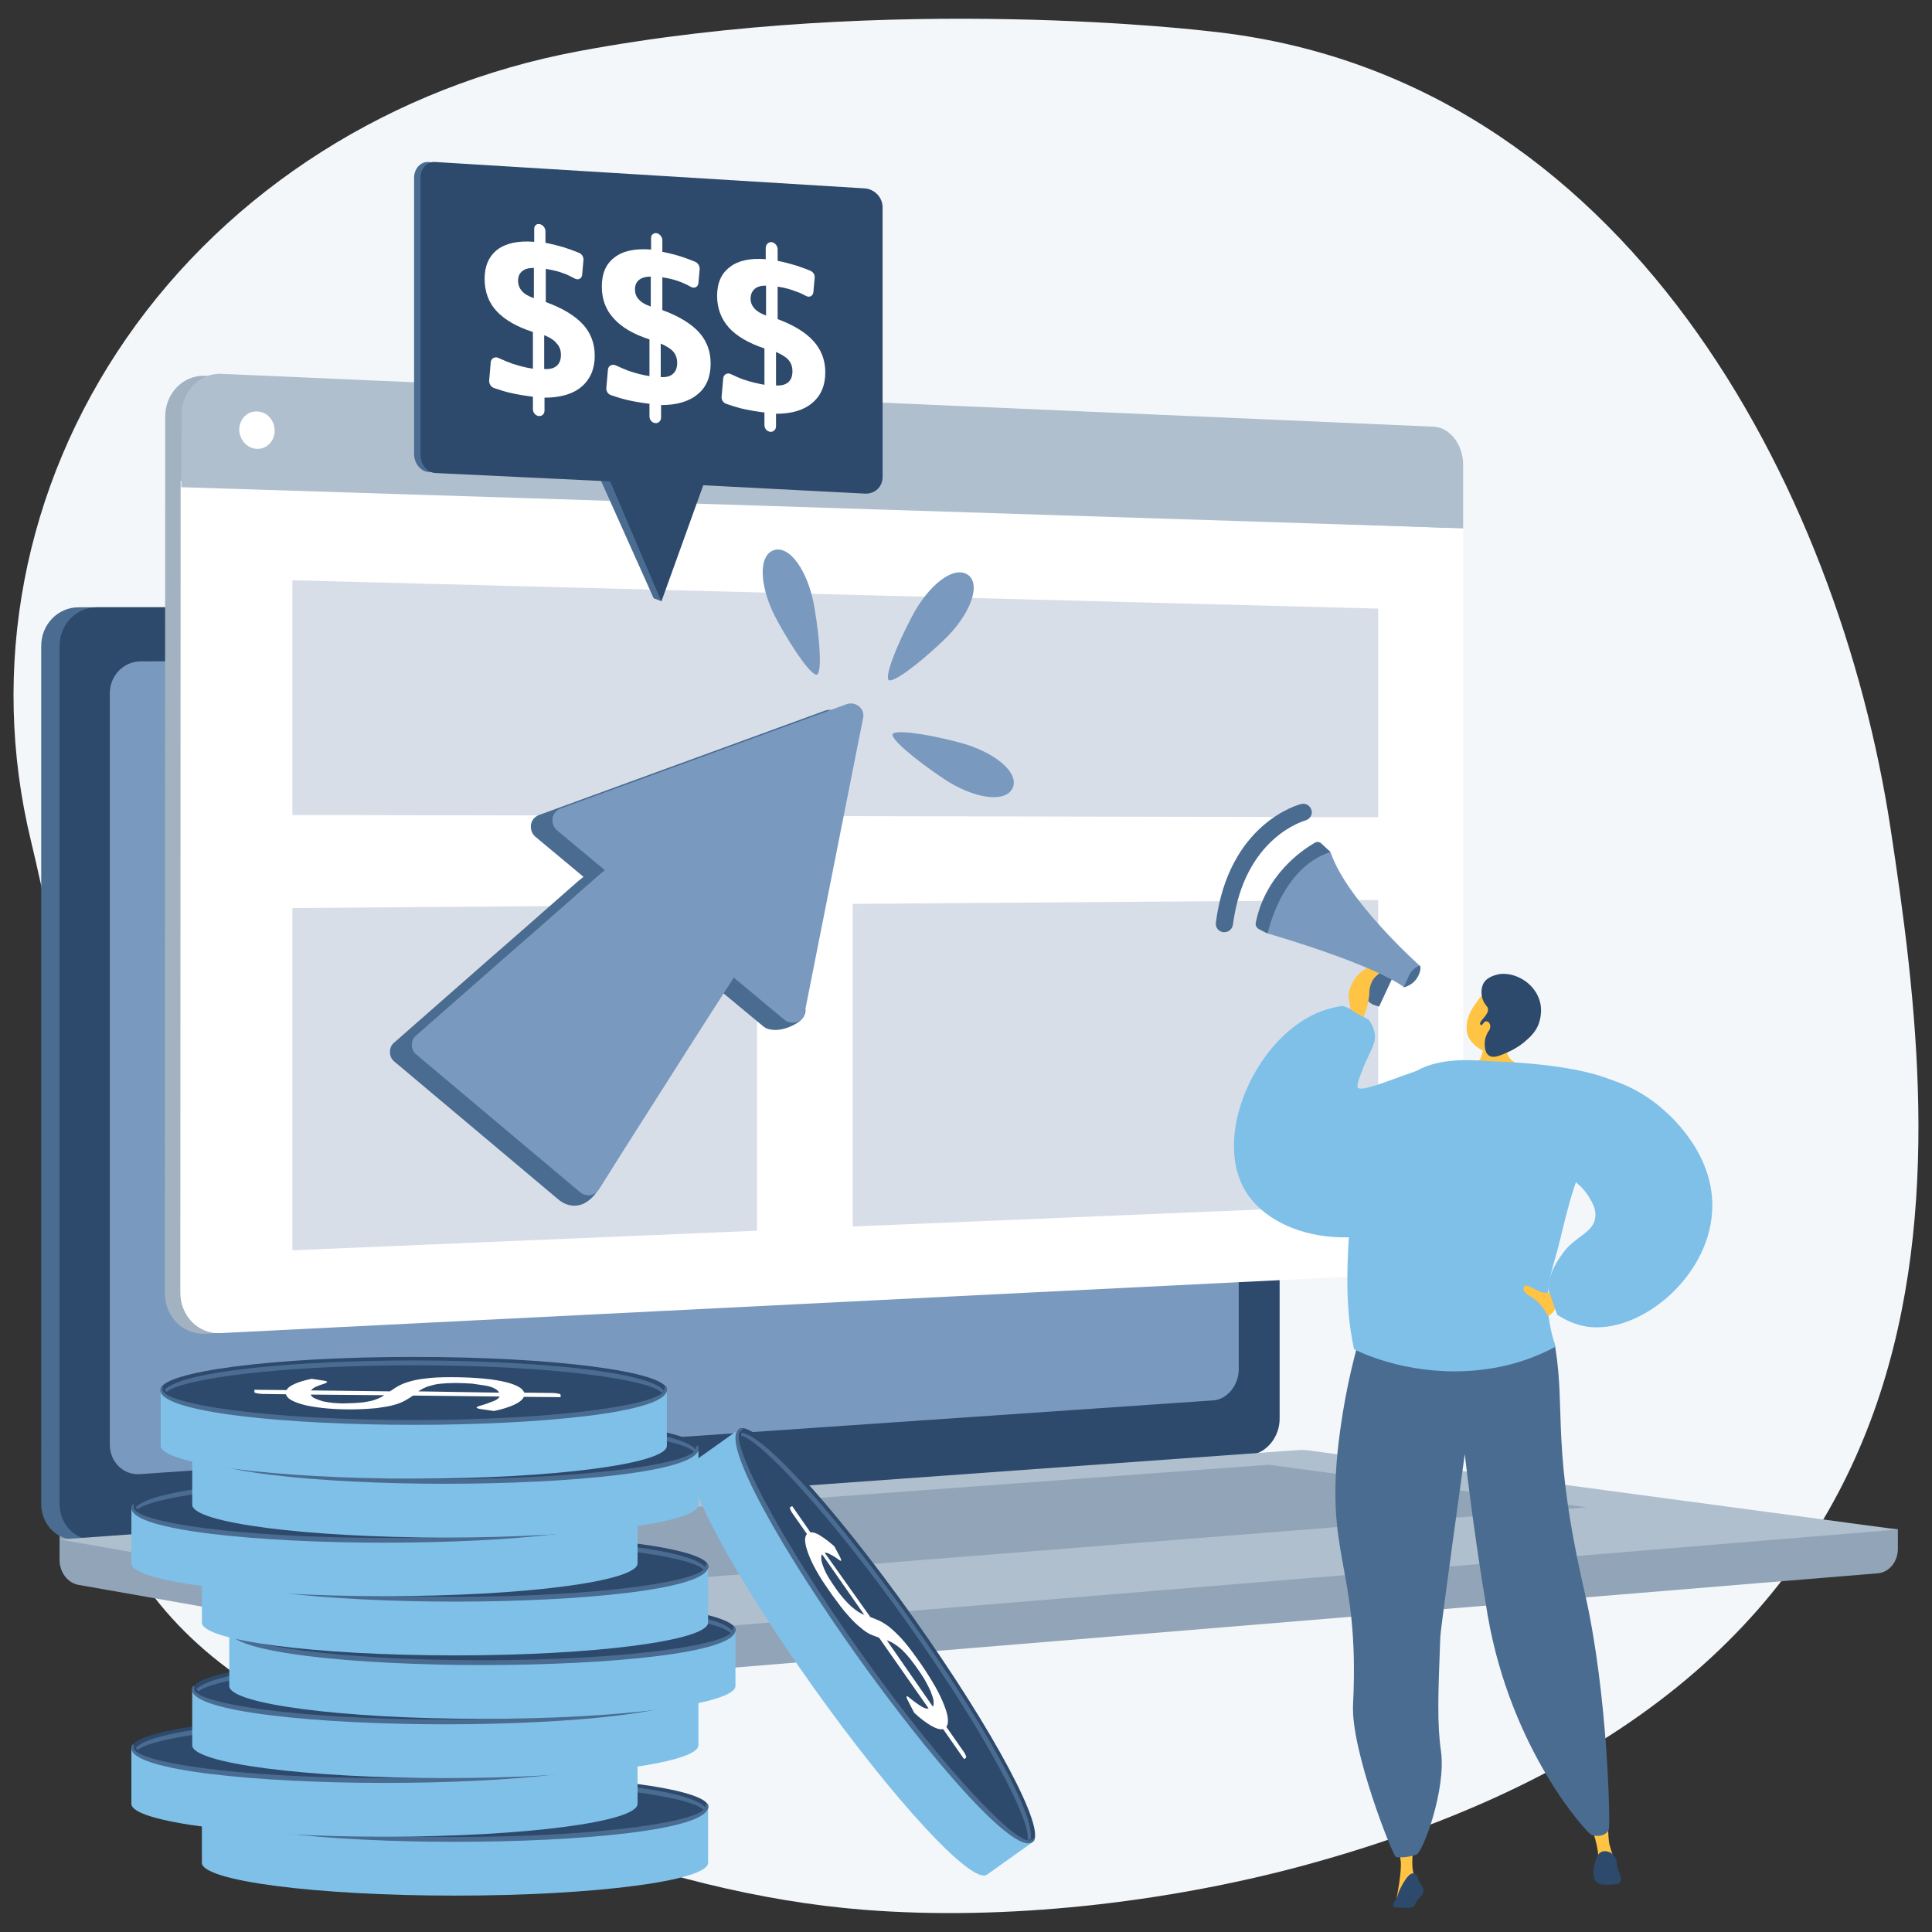 <?xml version="1.0" encoding="utf-8"?>
<!-- Generator: Adobe Illustrator 25.2.1, SVG Export Plug-In . SVG Version: 6.00 Build 0)  -->
<svg version="1.1" id="Layer_1" xmlns="http://www.w3.org/2000/svg" xmlns:xlink="http://www.w3.org/1999/xlink" x="0px" y="0px"
	 viewBox="0 0 600 600" style="enable-background:new 0 0 600 600;" xml:space="preserve">
<rect x="0" y="0" width="600" height="600" fill="#333333" stroke="none"/>
<style type="text/css">
	.st0{fill:#F4F7FA;}
	.st1{opacity:0.8;clip-path:url(#SVGID_2_);}
	.st2{fill:#D8DEE8;}
	.st3{opacity:0.8;clip-path:url(#SVGID_6_);}
	.st4{fill:#BFC6D1;}
	.st5{fill:#92A5B8;}
	.st6{fill:#4A6C91;}
	.st7{fill:#2D496B;}
	.st8{fill:#7999BF;}
	.st9{fill:#FFFFFF;}
	.st10{fill:#AFBFCE;}
	.st11{fill:#A3B2C1;}
	.st12{fill:#7FC0E9;}
	.st13{fill:#FCB048;}
	.st14{fill:#FFC444;}
</style>
<path class="st0" d="M587.1,257.1c-16-105-81.8-233.9-211.6-247.4c0,0-98.6-12-195.8,6.2C121.9,26.7,71.3,58.8,39.3,105
	S-3.4,207.4,9.6,261.1C18,296,23.7,332,22.2,367.8c-2.7,62.3-1.2,120.5,59.3,157.7c54,33.2,122,62.5,186.8,67.6
	c44.1,3.5,93.5-2.2,136-13.6C620.8,521,603.1,362.1,587.1,257.1z"/>
<g>
	<g>
		<g>
			<g>
				<g>
					<g>
						<defs>
							<path id="SVGID_1_" d="M284.7,396.7c10.2,27,19.6,55,29.7,82.3c16.5,0.5,35.9,0.8,38.6-19.6c3.7-28.3,51.9-41.5,74.9-43.2
								c28.5-2.1,89.6-12.3,74.7-51.5c-12.4-32.7-33-47.9,3.1-70.6s49.5-52.2,30.5-86.4c-20-35.9,13.6-87.5-23.1-109.3
								c-63.9-37.9-105.2,71.2-98.3,129.6c6.9,58.4-25.7,47.2-62.8,60.6c-50.7,18.2-4.6,63.6-22.4,87.4
								C315.6,394.7,303.8,391.9,284.7,396.7z"/>
						</defs>
						<clipPath id="SVGID_2_">
							<use xlink:href="#SVGID_1_"  style="overflow:visible;"/>
						</clipPath>
						<g class="st1">
							<g>
								<path class="st2" d="M336.7,418.8l-0.5-0.5c14.6-14.5,21.3-35.8,19.9-63.3c-1-20.2-6.3-43.1-15.6-68.3l0.7-0.3
									c9.4,25.2,14.6,48.3,15.6,68.5C358.2,382.6,351.4,404.1,336.7,418.8z"/>
							</g>
						</g>
					</g>
				</g>
			</g>
		</g>
	</g>
</g>
<g>
	<g>
		<g>
			<g>
				<g>
					<defs>
						<path id="SVGID_3_" d="M360.3,504.3c-20,0.6-40.2,0.7-60.3,0.3c-0.3,0.3-14.1-41,2.1-66.8c32.3-50.2-1.4-84.2-13.1-105.8
							c-18-30.2-18.6-70.6,18.4-69.5c35.8,0.2,28.5-72.2,12.9-126.2c-9.8-25.9,9.7-62.9,33.7-74.7c24.3-12.8,53-0.4,70.3,51.6
							c22.8,59.8-15.8,105-27.1,139c-11.1,33.3,31.5,51.2,5.4,83.6c-21.7,28.5-51.3,51.5-34.1,79.5
							C386.1,442.9,387.4,467.8,360.3,504.3z"/>
					</defs>
					<clipPath id="SVGID_4_">
						<use xlink:href="#SVGID_3_"  style="overflow:visible;"/>
					</clipPath>
				</g>
			</g>
		</g>
		<g>
			<g>
				<g>
					<defs>
						<path id="SVGID_5_" d="M360.3,504.3c-20,0.6-40.2,0.7-60.3,0.3c-0.3,0.3-14.1-41,2.1-66.8c32.3-50.2-1.4-84.2-13.1-105.8
							c-18-30.2-18.6-70.6,18.4-69.5c35.8,0.2,28.5-72.2,12.9-126.2c-9.8-25.9,9.7-62.9,33.7-74.7c24.3-12.8,53-0.4,70.3,51.6
							c22.8,59.8-15.8,105-27.1,139c-11.1,33.3,31.5,51.2,5.4,83.6c-21.7,28.5-51.3,51.5-34.1,79.5
							C386.1,442.9,387.4,467.8,360.3,504.3z"/>
					</defs>
					<clipPath id="SVGID_6_">
						<use xlink:href="#SVGID_5_"  style="overflow:visible;"/>
					</clipPath>
					<g class="st3">
						<g>
							<path class="st4" d="M344.5,386.1c-3.1-56.5-49.7-101.4-69.6-118.2c-1-0.8-1.4-1.2-1.5-1.3l0.6-0.5c0.1,0.1,0.7,0.6,1.4,1.2
								c14.3,12,26.9,25.1,37.4,38.9c20.1,26.4,31.1,53.3,32.5,79.8L344.5,386.1z"/>
						</g>
						<g>
							<path class="st4" d="M349.3,357.3l-0.7-0.3c16.7-41.9,65.5-53.2,66.1-53.2l0,0l0.3,0.3l-0.2,0.4l-0.2-0.3v0.4
								C414.3,304.6,365.9,315.7,349.3,357.3z"/>
						</g>
						<g>
							<path class="st4" d="M334.6,496.4c-1.6-11.3-8.9-29.8-35.3-53.4c-1.4-1.3-1.4-1.3-1.4-1.5h0.4l0.3-0.2
								c0.1,0.1,0.6,0.6,1.2,1.1c26.5,23.8,33.9,42.4,35.5,53.9L334.6,496.4z"/>
						</g>
						<g>
							<path class="st4" d="M336.6,474.3l-0.7-0.1c2.3-20.9,27.5-40.4,42.4-50.1c0.5-0.3,0.8-0.5,0.9-0.6l0.4,0.6
								c-0.1,0.1-0.4,0.3-0.9,0.6C363.9,434.3,338.8,453.7,336.6,474.3z"/>
						</g>
					</g>
				</g>
			</g>
		</g>
	</g>
</g>
<path class="st5" d="M589.4,474.9L18.5,470v14.4c0,3.9,2.5,7.2,5.9,7.8l161.4,28.4c1.9,0.3,3.9,0.4,5.8,0.3l391.6-32.3
	c3.5-0.3,6.2-3.6,6.2-7.6V474.9z"/>
<path class="st6" d="M382.2,451.9L24.4,478.2c-6.4,0.5-11.6-4.5-11.6-11.2V200.6c0-6.7,5.2-12,11.6-12h357.8c5.3,0,9.5,4.9,9.5,10.9
	v240.9C391.7,446.3,387.5,451.5,382.2,451.9z"/>
<path class="st7" d="M387.9,451.9L30.1,478.2c-6.4,0.5-11.6-4.5-11.6-11.2V200.6c0-6.7,5.2-12,11.6-12h357.8c5.3,0,9.5,4.9,9.5,10.9
	v240.9C397.5,446.3,393.2,451.5,387.9,451.9z"/>
<path class="st8" d="M376.8,434.9L43.5,457.8c-5.2,0.4-9.4-3.8-9.4-9.2V215.3c0-5.4,4.2-9.8,9.4-9.9l333.3-1.4c4.4,0,7.9,4,7.9,8.9
	v212.5C384.6,430.3,381.1,434.6,376.8,434.9z"/>
<path class="st9" d="M221.6,195.8c0,2.5-1.8,4.5-4.1,4.5s-4.1-2-4.1-4.5s1.8-4.5,4.1-4.5S221.6,193.3,221.6,195.8z"/>
<path class="st10" d="M402.2,450.4L18.5,478.1l167.3,29.4c1.9,0.3,3.9,0.4,5.8,0.3L589.4,475l-181.1-24.3
	C406.3,450.3,404.2,450.2,402.2,450.4z"/>
<polygon class="st5" points="74.5,478.4 393.9,454.9 492.8,468.1 176.1,493.2 "/>
<g>
	<g>
		<path class="st11" d="M449.3,145v238.3c0,6.4-4.2,6.9-9.5,7.1l-132.5,8.4L66.9,414l-3.2,0.2c-6.9,0.3-12.5-5.3-12.5-12.6L51.3,150
			v-20.6c0-7.3,5.6-13,12.5-12.7h0.4l89.5,3.9L439.8,133C445.1,133.3,449.3,138.6,449.3,145z"/>
		<g>
			<g>
				<g>
					<path class="st9" d="M454.4,164.1v219c0,6.4-4.2,11.8-9.5,12.1L308,402L68.6,414c-0.6,0-1.2,0-1.8,0
						c-6.1-0.6-10.8-5.9-10.8-12.6l0.1-250.2v-1.9l106.9,4l286,10.6L454.4,164.1z"/>
					<path class="st10" d="M454.4,144.4v19.7l-5.2-0.2l-286-9.2l-106.9-3.4v-1.9l0.1-20.6c0-5.6,3.3-10.2,7.9-12
						c1.4-0.5,3-0.8,4.6-0.7l84.4,3.7L445,132.5C450.2,132.6,454.4,138,454.4,144.4z"/>
					<path class="st9" d="M85.3,133.8c0,3.2-2.5,5.7-5.5,5.6c-3-0.1-5.5-2.8-5.5-6s2.5-5.8,5.5-5.6
						C82.9,127.8,85.3,130.5,85.3,133.8z"/>
				</g>
			</g>
		</g>
	</g>
	<g>
		<polygon class="st2" points="428,253.8 90.8,253.1 90.8,180.2 428,189 		"/>
		<polygon class="st2" points="235.1,382.2 90.8,388.3 90.8,282 235.1,280.9 		"/>
		<polygon class="st2" points="428,374.1 264.8,380.9 264.8,280.7 428,279.5 		"/>
	</g>
</g>
<g>
	<g>
		<path class="st12" d="M62.7,561.1v17.4c0,5.6,35.2,10.2,78.6,10.2s78.6-4.6,78.6-10.2v-17.4H62.7z"/>
		<path class="st7" d="M220,561.1c0,5.6-35.2,10.2-78.6,10.2s-78.6-4.6-78.6-10.2c0-5.6,35.2-10.2,78.6-10.2S220,555.5,220,561.1z"
			/>
		<path class="st6" d="M141.3,572c-38.5,0-78.7-3.7-78.7-10.8c0-0.4,0.1-1.1,0.5-1.1s0.2,0.5,0.2,0.9c0,4.5,32,9.5,77.9,9.5
			s77.9-5,77.9-9.5c0-0.4,0.1-0.8,0.5-0.8s0.3,0.5,0.3,0.9C220,568.4,179.8,572,141.3,572z"/>
		<g>
			<path class="st13" d="M133.9,561.7c0.8-0.5,1.6-1.1,2.5-1.6s2-1,3.4-1.4s3.1-0.8,5.2-1c2.1-0.3,4.7-0.4,7.8-0.4
				c3,0,5.9,0.1,8.6,0.3c2.7,0.2,5,0.5,7,0.9s3.7,0.9,4.9,1.5c1.3,0.6,2,1.3,2.3,2.1l8.9,0.1c0.6,0,1.2,0.1,1.7,0.2
				c0.5,0.1,0.7,0.2,0.7,0.4v0.7l-11.4-0.1c-0.4,0.9-1.4,1.7-3.1,2.5c-1.6,0.7-3.7,1.4-6.2,1.9l-4.1-0.6c-0.4-0.1-0.7-0.1-0.9-0.2
				c-0.2-0.1-0.4-0.2-0.4-0.3s0.3-0.3,1-0.5c0.6-0.2,1.4-0.4,2.2-0.7s1.6-0.6,2.4-0.9c0.8-0.4,1.3-0.8,1.6-1.3l-26.9-0.3
				c-0.7,0.5-1.5,1-2.4,1.5s-2,1-3.5,1.4c-1.4,0.4-3.2,0.7-5.4,1c-2.2,0.2-4.9,0.4-8.2,0.4c-2.5,0-4.9-0.1-7.2-0.3
				c-2.3-0.2-4.4-0.5-6.3-0.9c-1.8-0.4-3.3-0.9-4.5-1.5s-1.8-1.3-2-2l-7.3-0.1c-0.6,0-1.2-0.1-1.7-0.2c-0.5-0.1-0.8-0.2-0.8-0.4
				v-0.7l10,0.1c0.4-0.8,1.3-1.4,2.7-2c1.4-0.6,3.1-1.1,5.1-1.5l3.3,0.5c1,0.1,1.5,0.3,1.5,0.5c0,0.1-0.2,0.2-0.6,0.4
				s-0.9,0.3-1.5,0.5s-1.1,0.5-1.7,0.7c-0.5,0.3-0.9,0.6-1.2,1L133.9,561.7z M109.3,562.7c0.2,0.5,0.6,0.9,1.3,1.2
				c0.7,0.3,1.5,0.6,2.5,0.9c1,0.2,2.2,0.4,3.4,0.5c1.3,0.1,2.6,0.2,4,0.1c1.6,0,3-0.1,4.2-0.2c1.2-0.1,2.2-0.3,3.2-0.5
				c0.9-0.2,1.7-0.5,2.4-0.8s1.3-0.6,1.8-1L109.3,562.7z M167.8,562.1c-0.2-0.5-0.7-0.9-1.4-1.3c-0.8-0.4-1.7-0.7-2.9-0.9
				s-2.6-0.4-4.1-0.6c-1.6-0.1-3.3-0.2-5.2-0.2c-1.7,0-3.1,0.1-4.3,0.2c-1.2,0.1-2.3,0.3-3.2,0.6c-0.9,0.2-1.7,0.5-2.3,0.8
				s-1.2,0.7-1.7,1L167.8,562.1z"/>
		</g>
		<path class="st6" d="M141.4,552c-35.1,0-71.6,3.1-77.4,9.1c0.2,0.2,0.4,0.4,0.6,0.7c4.9-4.1,35.1-8.3,76.8-8.3
			c42.8,0,73.4,4.4,77.1,8.6c0.2-0.2,0.4-0.5,0.6-0.7C214.2,555.2,177,552,141.4,552z"/>
	</g>
	<g>
		<path class="st12" d="M40.8,542.8v17.4c0,5.6,35.2,10.2,78.6,10.2s78.6-4.6,78.6-10.2v-17.4H40.8z"/>
		<path class="st7" d="M198.1,542.8c0,5.6-35.2,10.2-78.6,10.2s-78.6-4.6-78.6-10.2c0-5.6,35.2-10.2,78.6-10.2
			C162.9,532.6,198.1,537.2,198.1,542.8z"/>
		<path class="st6" d="M119.5,553.7c-38.5,0-78.7-3.7-78.7-10.8c0-0.4,0.1-1.1,0.5-1.1s0.2,0.5,0.2,0.9c0,4.5,32,9.5,77.9,9.5
			s77.9-5,77.9-9.5c0-0.4,0.1-0.8,0.5-0.8s0.3,0.5,0.3,0.9C198.2,550.1,157.9,553.7,119.5,553.7z"/>
		<g>
			<path class="st13" d="M112.1,543.4c0.8-0.5,1.6-1.1,2.5-1.6s2-1,3.4-1.4s3.1-0.8,5.2-1c2.1-0.3,4.7-0.4,7.8-0.4
				c3,0,5.9,0.1,8.6,0.3c2.7,0.2,5,0.5,7,0.9s3.7,0.9,4.9,1.5c1.3,0.6,2,1.3,2.3,2.1l8.9,0.1c0.6,0,1.2,0.1,1.7,0.2
				c0.5,0.1,0.7,0.2,0.7,0.4v0.7l-11.4-0.1c-0.4,0.9-1.4,1.7-3.1,2.5c-1.6,0.7-3.7,1.4-6.2,1.9l-4.1-0.6c-0.4-0.1-0.7-0.1-0.9-0.2
				c-0.2-0.1-0.4-0.2-0.4-0.3s0.3-0.3,1-0.5c0.6-0.2,1.4-0.4,2.2-0.7s1.6-0.6,2.4-0.9c0.8-0.4,1.3-0.8,1.6-1.3l-26.9-0.3
				c-0.7,0.5-1.5,1-2.4,1.5s-2,1-3.5,1.4c-1.4,0.4-3.2,0.7-5.4,1c-2.2,0.2-4.9,0.4-8.2,0.4c-2.5,0-4.9-0.1-7.2-0.3
				c-2.3-0.2-4.4-0.5-6.3-0.9c-1.8-0.4-3.3-0.9-4.5-1.5s-1.8-1.3-2-2l-7.3-0.1c-0.6,0-1.2-0.1-1.7-0.2c-0.5-0.1-0.8-0.2-0.8-0.4
				v-0.7l10,0.1c0.4-0.8,1.3-1.4,2.7-2c1.4-0.6,3.1-1.1,5.1-1.5l3.3,0.5c1,0.1,1.5,0.3,1.5,0.5c0,0.1-0.2,0.2-0.6,0.4
				s-0.9,0.3-1.5,0.5s-1.1,0.5-1.7,0.7c-0.5,0.3-0.9,0.6-1.2,1L112.1,543.4z M87.5,544.4c0.2,0.5,0.6,0.9,1.3,1.2
				c0.7,0.3,1.5,0.6,2.5,0.9c1,0.2,2.2,0.4,3.4,0.5c1.3,0.1,2.6,0.2,4,0.1c1.6,0,3-0.1,4.2-0.2c1.2-0.1,2.2-0.3,3.2-0.5
				c0.9-0.2,1.7-0.5,2.4-0.8c0.7-0.3,1.3-0.6,1.8-1L87.5,544.4z M146,543.7c-0.2-0.5-0.7-0.9-1.4-1.3c-0.8-0.4-1.7-0.7-2.9-0.9
				s-2.6-0.4-4.1-0.6c-1.6-0.1-3.3-0.2-5.2-0.2c-1.7,0-3.1,0.1-4.3,0.2c-1.2,0.1-2.3,0.3-3.2,0.6c-0.9,0.2-1.7,0.5-2.3,0.8
				c-0.6,0.3-1.2,0.7-1.7,1L146,543.7z"/>
		</g>
		<path class="st6" d="M119.5,533.7c-35.1,0-71.6,3.1-77.4,9.1c0.2,0.2,0.4,0.4,0.6,0.7c4.9-4.1,35.1-8.3,76.8-8.3
			c42.8,0,73.4,4.4,77.1,8.6c0.2-0.2,0.4-0.5,0.6-0.7C192.4,536.9,155.2,533.7,119.5,533.7z"/>
	</g>
	<g>
		<path class="st12" d="M59.7,524.6V542c0,5.6,35.2,10.2,78.6,10.2s78.6-4.6,78.6-10.2v-17.4H59.7z"/>
		<path class="st7" d="M217,524.6c0,5.6-35.2,10.2-78.6,10.2s-78.6-4.6-78.6-10.2c0-5.6,35.2-10.2,78.6-10.2
			C181.8,514.3,217,518.9,217,524.6z"/>
		<path class="st6" d="M138.3,535.5c-38.5,0-78.7-3.7-78.7-10.8c0-0.4,0.1-1.1,0.5-1.1s0.2,0.5,0.2,0.9c0,4.5,32,9.5,77.9,9.5
			s77.9-5,77.9-9.5c0-0.4,0.1-0.8,0.5-0.8s0.3,0.5,0.3,0.9C217,531.8,176.8,535.5,138.3,535.5z"/>
		<g>
			<path class="st13" d="M130.9,525.1c0.8-0.5,1.6-1.1,2.5-1.6s2-1,3.4-1.4s3.1-0.8,5.2-1c2.1-0.3,4.7-0.4,7.8-0.4
				c3,0,5.9,0.1,8.6,0.3c2.7,0.2,5,0.5,7,0.9s3.7,0.9,4.9,1.5c1.3,0.6,2,1.3,2.3,2.1l8.9,0.1c0.6,0,1.2,0.1,1.7,0.2
				c0.5,0.1,0.7,0.2,0.7,0.4v0.7l-11.4-0.1c-0.4,0.9-1.4,1.7-3.1,2.5c-1.6,0.7-3.7,1.4-6.2,1.9l-4.1-0.6c-0.4-0.1-0.7-0.1-0.9-0.2
				c-0.2-0.1-0.4-0.2-0.4-0.3s0.3-0.3,1-0.5c0.6-0.2,1.4-0.4,2.2-0.7s1.6-0.6,2.4-0.9c0.8-0.4,1.3-0.8,1.6-1.3l-26.9-0.3
				c-0.7,0.5-1.5,1-2.4,1.5s-2,1-3.5,1.4c-1.4,0.4-3.2,0.7-5.4,1c-2.2,0.2-4.9,0.4-8.2,0.4c-2.5,0-4.9-0.1-7.2-0.3
				c-2.3-0.2-4.4-0.5-6.3-0.9c-1.8-0.4-3.3-0.9-4.5-1.5s-1.8-1.3-2-2l-7.3-0.1c-0.6,0-1.2-0.1-1.7-0.2c-0.5-0.1-0.8-0.2-0.8-0.4
				v-0.7l10,0.1c0.4-0.8,1.3-1.4,2.7-2c1.4-0.6,3.1-1.1,5.1-1.5l3.3,0.5c1,0.1,1.5,0.3,1.5,0.5c0,0.1-0.2,0.2-0.6,0.4
				s-0.9,0.3-1.5,0.5s-1.1,0.5-1.7,0.7c-0.5,0.3-0.9,0.6-1.2,1L130.9,525.1z M106.3,526.1c0.2,0.5,0.6,0.9,1.3,1.2
				c0.7,0.3,1.5,0.6,2.5,0.9c1,0.2,2.2,0.4,3.4,0.5c1.3,0.1,2.6,0.2,4,0.1c1.6,0,3-0.1,4.2-0.2c1.2-0.1,2.2-0.3,3.2-0.5
				c0.9-0.2,1.7-0.5,2.4-0.8c0.7-0.3,1.3-0.6,1.8-1L106.3,526.1z M164.8,525.5c-0.2-0.5-0.7-0.9-1.4-1.3c-0.8-0.4-1.7-0.7-2.9-0.9
				s-2.6-0.4-4.1-0.6c-1.6-0.1-3.3-0.2-5.2-0.2c-1.7,0-3.1,0.1-4.3,0.2c-1.2,0.1-2.3,0.3-3.2,0.6c-0.9,0.2-1.7,0.5-2.3,0.8
				s-1.2,0.7-1.7,1L164.8,525.5z"/>
		</g>
		<path class="st6" d="M138.4,515.5c-35.1,0-71.6,3.1-77.4,9.1c0.2,0.2,0.4,0.4,0.6,0.7c4.9-4.1,35.1-8.3,76.8-8.3
			c42.8,0,73.4,4.4,77.1,8.6c0.2-0.2,0.4-0.5,0.6-0.7C211.2,518.7,174,515.5,138.4,515.5z"/>
	</g>
	<g>
		<path class="st12" d="M71.2,506.2v17.4c0,5.6,35.2,10.2,78.6,10.2s78.6-4.6,78.6-10.2v-17.4H71.2z"/>
		<path class="st7" d="M228.4,506.2c0,5.6-35.2,10.2-78.6,10.2s-78.6-4.6-78.6-10.2s35.2-10.2,78.6-10.2S228.4,500.6,228.4,506.2z"
			/>
		<path class="st6" d="M149.8,517.1c-38.5,0-78.7-3.7-78.7-10.8c0-0.4,0.1-1.1,0.5-1.1s0.2,0.5,0.2,0.9c0,4.5,32,9.5,77.9,9.5
			s77.9-5,77.9-9.5c0-0.4,0.1-0.8,0.5-0.8s0.3,0.5,0.3,0.9C228.5,513.5,188.3,517.1,149.8,517.1z"/>
		<g>
			<path class="st13" d="M142.4,506.8c0.8-0.5,1.6-1.1,2.5-1.6s2-1,3.4-1.4s3.1-0.8,5.2-1c2.1-0.3,4.7-0.4,7.8-0.4
				c3,0,5.9,0.1,8.6,0.3c2.7,0.2,5,0.5,7,0.9s3.7,0.9,4.9,1.5c1.3,0.6,2,1.3,2.3,2.1l8.9,0.1c0.6,0,1.2,0.1,1.7,0.2s0.7,0.2,0.7,0.4
				v0.7l-11.4-0.1c-0.4,0.9-1.4,1.7-3.1,2.5c-1.6,0.7-3.7,1.4-6.2,1.9l-4.1-0.6c-0.4-0.1-0.7-0.1-0.9-0.2c-0.2-0.1-0.4-0.2-0.4-0.3
				c0-0.1,0.3-0.3,1-0.5c0.6-0.2,1.4-0.4,2.2-0.7c0.8-0.3,1.6-0.6,2.4-0.9c0.8-0.4,1.3-0.8,1.6-1.3l-26.9-0.3
				c-0.7,0.5-1.5,1-2.4,1.5s-2,1-3.5,1.4c-1.4,0.4-3.2,0.7-5.4,1c-2.2,0.2-4.9,0.4-8.2,0.4c-2.5,0-4.9-0.1-7.2-0.3
				c-2.3-0.2-4.4-0.5-6.3-0.9c-1.8-0.4-3.3-0.9-4.5-1.5s-1.8-1.3-2-2l-7.3-0.1c-0.6,0-1.2-0.1-1.7-0.2s-0.8-0.2-0.8-0.4v-0.7l10,0.1
				c0.4-0.8,1.3-1.4,2.7-2c1.4-0.6,3.1-1.1,5.1-1.5l3.3,0.5c1,0.1,1.5,0.3,1.5,0.5c0,0.1-0.2,0.2-0.6,0.4c-0.4,0.2-0.9,0.3-1.5,0.5
				s-1.1,0.5-1.7,0.7c-0.5,0.3-0.9,0.6-1.2,1L142.4,506.8z M117.8,507.8c0.2,0.5,0.6,0.9,1.3,1.2c0.7,0.3,1.5,0.6,2.5,0.9
				c1,0.2,2.2,0.4,3.4,0.5c1.3,0.1,2.6,0.2,4,0.1c1.6,0,3-0.1,4.2-0.2s2.2-0.3,3.2-0.5c0.9-0.2,1.7-0.5,2.4-0.8s1.3-0.6,1.8-1
				L117.8,507.8z M176.3,507.1c-0.2-0.5-0.7-0.9-1.4-1.3c-0.8-0.4-1.7-0.7-2.9-0.9c-1.2-0.2-2.6-0.4-4.1-0.6
				c-1.6-0.1-3.3-0.2-5.2-0.2c-1.7,0-3.1,0.1-4.3,0.2s-2.3,0.3-3.2,0.6c-0.9,0.2-1.7,0.5-2.3,0.8s-1.2,0.7-1.7,1L176.3,507.1z"/>
		</g>
		<path class="st6" d="M149.8,497.1c-35.1,0-71.6,3.1-77.4,9.1c0.2,0.2,0.4,0.4,0.6,0.7c4.9-4.1,35.1-8.3,76.8-8.3
			c42.8,0,73.4,4.4,77.1,8.6c0.2-0.2,0.4-0.5,0.6-0.7C222.7,500.3,185.5,497.1,149.8,497.1z"/>
	</g>
	<g>
		<path class="st12" d="M62.7,486.5v17.4c0,5.6,35.2,10.2,78.6,10.2s78.6-4.6,78.6-10.2v-17.4H62.7z"/>
		<path class="st7" d="M220,486.5c0,5.6-35.2,10.2-78.6,10.2s-78.6-4.6-78.6-10.2s35.2-10.2,78.6-10.2
			C184.8,476.3,220,480.8,220,486.5z"/>
		<path class="st6" d="M141.3,497.4c-38.5,0-78.7-3.7-78.7-10.8c0-0.4,0.1-1.1,0.5-1.1s0.2,0.5,0.2,0.9c0,4.5,32,9.5,77.9,9.5
			s77.9-5,77.9-9.5c0-0.4,0.1-0.8,0.5-0.8s0.3,0.5,0.3,0.9C220,493.7,179.8,497.4,141.3,497.4z"/>
		<g>
			<path class="st13" d="M133.9,487c0.8-0.5,1.6-1.1,2.5-1.6s2-1,3.4-1.4s3.1-0.8,5.2-1c2.1-0.3,4.7-0.4,7.8-0.4
				c3,0,5.9,0.1,8.6,0.3c2.7,0.2,5,0.5,7,0.9s3.7,0.9,4.9,1.5c1.3,0.6,2,1.3,2.3,2.1l8.9,0.1c0.6,0,1.2,0.1,1.7,0.2s0.7,0.2,0.7,0.4
				v0.7l-11.4-0.1c-0.4,0.9-1.4,1.7-3.1,2.5c-1.6,0.7-3.7,1.4-6.2,1.9l-4.1-0.6c-0.4-0.1-0.7-0.1-0.9-0.2s-0.4-0.2-0.4-0.3
				c0-0.1,0.3-0.3,1-0.5c0.6-0.2,1.4-0.4,2.2-0.7c0.8-0.3,1.6-0.6,2.4-0.9c0.8-0.4,1.3-0.8,1.6-1.3l-26.9-0.3
				c-0.7,0.5-1.5,1-2.4,1.5s-2,1-3.5,1.4c-1.4,0.4-3.2,0.7-5.4,1c-2.2,0.2-4.9,0.4-8.2,0.4c-2.5,0-4.9-0.1-7.2-0.3
				c-2.3-0.2-4.4-0.5-6.3-0.9c-1.8-0.4-3.3-0.9-4.5-1.5s-1.8-1.3-2-2l-7.3-0.1c-0.6,0-1.2-0.1-1.7-0.2s-0.8-0.2-0.8-0.4v-0.7l10,0.1
				c0.4-0.8,1.3-1.4,2.7-2c1.4-0.6,3.1-1.1,5.1-1.5l3.3,0.5c1,0.1,1.5,0.3,1.5,0.5c0,0.1-0.2,0.2-0.6,0.4c-0.4,0.2-0.9,0.3-1.5,0.5
				s-1.1,0.5-1.7,0.7c-0.5,0.3-0.9,0.6-1.2,1L133.9,487z M109.3,488c0.2,0.5,0.6,0.9,1.3,1.2c0.7,0.3,1.5,0.6,2.5,0.9
				c1,0.2,2.2,0.4,3.4,0.5c1.3,0.1,2.6,0.2,4,0.1c1.6,0,3-0.1,4.2-0.2s2.2-0.3,3.2-0.5c0.9-0.2,1.7-0.5,2.4-0.8s1.3-0.6,1.8-1
				L109.3,488z M167.8,487.4c-0.2-0.5-0.7-0.9-1.4-1.3c-0.8-0.4-1.7-0.7-2.9-0.9c-1.2-0.2-2.6-0.4-4.1-0.6c-1.6-0.1-3.3-0.2-5.2-0.2
				c-1.7,0-3.1,0.1-4.3,0.2s-2.3,0.3-3.2,0.6c-0.9,0.2-1.7,0.5-2.3,0.8s-1.2,0.7-1.7,1L167.8,487.4z"/>
		</g>
		<path class="st6" d="M141.4,477.4c-35.1,0-71.6,3.1-77.4,9.1c0.2,0.2,0.4,0.4,0.6,0.7c4.9-4.1,35.1-8.3,76.8-8.3
			c42.8,0,73.4,4.4,77.1,8.6c0.2-0.2,0.4-0.5,0.6-0.7C214.2,480.6,177,477.4,141.4,477.4z"/>
	</g>
	<g>
		<path class="st12" d="M40.8,468.1v17.4c0,5.6,35.2,10.2,78.6,10.2s78.6-4.6,78.6-10.2v-17.4H40.8z"/>
		<ellipse class="st7" cx="119.5" cy="468.1" rx="78.6" ry="10.2"/>
		<path class="st6" d="M119.5,479.1c-38.5,0-78.7-3.7-78.7-10.8c0-0.4,0.1-1.1,0.5-1.1s0.2,0.5,0.2,0.9c0,4.5,32,9.5,77.9,9.5
			s77.9-5,77.9-9.5c0-0.4,0.1-0.8,0.5-0.8s0.3,0.5,0.3,0.9C198.2,475.4,157.9,479.1,119.5,479.1z"/>
		<g>
			<path class="st13" d="M112.1,468.7c0.8-0.5,1.6-1.1,2.5-1.6s2-1,3.4-1.4s3.1-0.8,5.2-1c2.1-0.3,4.7-0.4,7.8-0.4
				c3,0,5.9,0.1,8.6,0.3c2.7,0.2,5,0.5,7,0.9s3.7,0.9,4.9,1.5c1.3,0.6,2,1.3,2.3,2.1l8.9,0.1c0.6,0,1.2,0.1,1.7,0.2s0.7,0.2,0.7,0.4
				v0.7l-11.4-0.1c-0.4,0.9-1.4,1.7-3.1,2.5c-1.6,0.7-3.7,1.4-6.2,1.9l-4.1-0.6c-0.4-0.1-0.7-0.1-0.9-0.2s-0.4-0.2-0.4-0.3
				c0-0.1,0.3-0.3,1-0.5c0.6-0.2,1.4-0.4,2.2-0.7c0.8-0.3,1.6-0.6,2.4-0.9c0.8-0.4,1.3-0.8,1.6-1.3l-26.9-0.3
				c-0.7,0.5-1.5,1-2.4,1.5s-2,1-3.5,1.4c-1.4,0.4-3.2,0.7-5.4,1c-2.2,0.2-4.9,0.4-8.2,0.4c-2.5,0-4.9-0.1-7.2-0.3
				c-2.3-0.2-4.4-0.5-6.3-0.9c-1.8-0.4-3.3-0.9-4.5-1.5s-1.8-1.3-2-2l-7.3-0.1c-0.6,0-1.2-0.1-1.7-0.2s-0.8-0.2-0.8-0.4v-0.7l10,0.1
				c0.4-0.8,1.3-1.4,2.7-2c1.4-0.6,3.1-1.1,5.1-1.5l3.3,0.5c1,0.1,1.5,0.3,1.5,0.5c0,0.1-0.2,0.2-0.6,0.4c-0.4,0.2-0.9,0.3-1.5,0.5
				s-1.1,0.5-1.7,0.7c-0.5,0.3-0.9,0.6-1.2,1L112.1,468.7z M87.5,469.7c0.2,0.5,0.6,0.9,1.3,1.2c0.7,0.3,1.5,0.6,2.5,0.9
				c1,0.2,2.2,0.4,3.4,0.5c1.3,0.1,2.6,0.2,4,0.1c1.6,0,3-0.1,4.2-0.2s2.2-0.3,3.2-0.5c0.9-0.2,1.7-0.5,2.4-0.8
				c0.7-0.3,1.3-0.6,1.8-1L87.5,469.7z M146,469.1c-0.2-0.5-0.7-0.9-1.4-1.3c-0.8-0.4-1.7-0.7-2.9-0.9c-1.2-0.2-2.6-0.4-4.1-0.6
				c-1.6-0.1-3.3-0.2-5.2-0.2c-1.7,0-3.1,0.1-4.3,0.2s-2.3,0.3-3.2,0.6c-0.9,0.2-1.7,0.5-2.3,0.8c-0.6,0.3-1.2,0.7-1.7,1L146,469.1z
				"/>
		</g>
		<path class="st6" d="M119.5,459c-35.1,0-71.6,3.1-77.4,9.1c0.2,0.2,0.4,0.4,0.6,0.7c4.9-4.1,35.1-8.3,76.8-8.3
			c42.8,0,73.4,4.4,77.1,8.6c0.2-0.2,0.4-0.5,0.6-0.7C192.4,462.2,155.2,459,119.5,459z"/>
	</g>
	<g>
		<path class="st12" d="M59.7,449.9v17.4c0,5.6,35.2,10.2,78.6,10.2s78.6-4.6,78.6-10.2v-17.4H59.7z"/>
		<path class="st7" d="M217,449.9c0,5.6-35.2,10.2-78.6,10.2s-78.6-4.6-78.6-10.2s35.2-10.2,78.6-10.2S217,444.2,217,449.9z"/>
		<path class="st6" d="M138.3,460.8c-38.5,0-78.7-3.7-78.7-10.8c0-0.4,0.1-1.1,0.5-1.1s0.2,0.5,0.2,0.9c0,4.5,32,9.5,77.9,9.5
			s77.9-5,77.9-9.5c0-0.4,0.1-0.8,0.5-0.8s0.3,0.5,0.3,0.9C217,457.1,176.8,460.8,138.3,460.8z"/>
		<g>
			<path class="st13" d="M130.9,450.4c0.8-0.5,1.6-1.1,2.5-1.6s2-1,3.4-1.4s3.1-0.8,5.2-1c2.1-0.3,4.7-0.4,7.8-0.4
				c3,0,5.9,0.1,8.6,0.3c2.7,0.2,5,0.5,7,0.9s3.7,0.9,4.9,1.5c1.3,0.6,2,1.3,2.3,2.1l8.9,0.1c0.6,0,1.2,0.1,1.7,0.2s0.7,0.2,0.7,0.4
				v0.7l-11.4-0.1c-0.4,0.9-1.4,1.7-3.1,2.5c-1.6,0.7-3.7,1.4-6.2,1.9l-4.1-0.6c-0.4-0.1-0.7-0.1-0.9-0.2s-0.4-0.2-0.4-0.3
				c0-0.1,0.3-0.3,1-0.5c0.6-0.2,1.4-0.4,2.2-0.7c0.8-0.3,1.6-0.6,2.4-0.9c0.8-0.4,1.3-0.8,1.6-1.3l-26.9-0.3
				c-0.7,0.5-1.5,1-2.4,1.5s-2,1-3.5,1.4c-1.4,0.4-3.2,0.7-5.4,1c-2.2,0.2-4.9,0.4-8.2,0.4c-2.5,0-4.9-0.1-7.2-0.3
				c-2.3-0.2-4.4-0.5-6.3-0.9c-1.8-0.4-3.3-0.9-4.5-1.5s-1.8-1.3-2-2l-7.3-0.1c-0.6,0-1.2-0.1-1.7-0.2s-0.8-0.2-0.8-0.4v-0.7l10,0.1
				c0.4-0.8,1.3-1.4,2.7-2c1.4-0.6,3.1-1.1,5.1-1.5l3.3,0.5c1,0.1,1.5,0.3,1.5,0.5c0,0.1-0.2,0.2-0.6,0.4c-0.4,0.2-0.9,0.3-1.5,0.5
				s-1.1,0.5-1.7,0.7c-0.5,0.3-0.9,0.6-1.2,1L130.9,450.4z M106.3,451.4c0.2,0.5,0.6,0.9,1.3,1.2c0.7,0.3,1.5,0.6,2.5,0.9
				c1,0.2,2.2,0.4,3.4,0.5c1.3,0.1,2.6,0.2,4,0.1c1.6,0,3-0.1,4.2-0.2s2.2-0.3,3.2-0.5c0.9-0.2,1.7-0.5,2.4-0.8
				c0.7-0.3,1.3-0.6,1.8-1L106.3,451.4z M164.8,450.8c-0.2-0.5-0.7-0.9-1.4-1.3c-0.8-0.4-1.7-0.7-2.9-0.9c-1.2-0.2-2.6-0.4-4.1-0.6
				c-1.6-0.1-3.3-0.2-5.2-0.2c-1.7,0-3.1,0.1-4.3,0.2s-2.3,0.3-3.2,0.6c-0.9,0.2-1.7,0.5-2.3,0.8s-1.2,0.7-1.7,1L164.8,450.8z"/>
		</g>
		<path class="st6" d="M138.4,440.8c-35.1,0-71.6,3.1-77.4,9.1c0.2,0.2,0.4,0.4,0.6,0.7c4.9-4.1,35.1-8.3,76.8-8.3
			c42.8,0,73.4,4.4,77.1,8.6c0.2-0.2,0.4-0.5,0.6-0.7C211.2,444,174,440.8,138.4,440.8z"/>
	</g>
	<g>
		<path class="st12" d="M49.9,431.6V449c0,5.6,35.2,10.2,78.6,10.2s78.6-4.6,78.6-10.2v-17.4H49.9z"/>
		<ellipse class="st7" cx="128.5" cy="431.6" rx="78.6" ry="10.2"/>
		<path class="st6" d="M128.5,442.5c-38.5,0-78.7-3.7-78.7-10.8c0-0.4,0.1-1.1,0.5-1.1s0.2,0.5,0.2,0.9c0,4.5,32,9.5,77.9,9.5
			s77.9-5,77.9-9.5c0-0.4,0.1-0.8,0.5-0.8s0.3,0.5,0.3,0.9C207.2,438.8,167,442.5,128.5,442.5z"/>
		<g>
			<path class="st9" d="M121.1,432.1c0.8-0.5,1.6-1.1,2.5-1.6s2-1,3.4-1.4s3.1-0.8,5.2-1c2.1-0.3,4.7-0.4,7.8-0.4
				c3,0,5.9,0.1,8.6,0.3c2.7,0.2,5,0.5,7,0.9s3.7,0.9,4.9,1.5c1.3,0.6,2,1.3,2.3,2.1l8.9,0.1c0.6,0,1.2,0.1,1.7,0.2s0.7,0.2,0.7,0.4
				v0.7l-11.4-0.1c-0.4,0.9-1.4,1.7-3.1,2.5c-1.6,0.7-3.7,1.4-6.2,1.9l-4.1-0.6c-0.4-0.1-0.7-0.1-0.9-0.2s-0.4-0.2-0.4-0.3
				c0-0.1,0.3-0.3,1-0.5c0.6-0.2,1.4-0.4,2.2-0.7c0.8-0.3,1.6-0.6,2.4-0.9c0.8-0.4,1.3-0.8,1.6-1.3l-26.9-0.3
				c-0.7,0.5-1.5,1-2.4,1.5s-2,1-3.5,1.4c-1.4,0.4-3.2,0.7-5.4,1c-2.2,0.2-4.9,0.4-8.2,0.4c-2.5,0-4.9-0.1-7.2-0.3
				c-2.3-0.2-4.4-0.5-6.3-0.9c-1.8-0.4-3.3-0.9-4.5-1.5s-1.8-1.3-2-2l-7.3-0.1c-0.6,0-1.2-0.1-1.7-0.2s-0.8-0.2-0.8-0.4v-0.7l10,0.1
				c0.4-0.8,1.3-1.4,2.7-2c1.4-0.6,3.1-1.1,5.1-1.5l3.3,0.5c1,0.1,1.5,0.3,1.5,0.5c0,0.1-0.2,0.2-0.6,0.4c-0.4,0.2-0.9,0.3-1.5,0.5
				s-1.1,0.5-1.7,0.7c-0.5,0.3-0.9,0.6-1.2,1L121.1,432.1z M96.5,433.1c0.2,0.5,0.6,0.9,1.3,1.2c0.7,0.3,1.5,0.6,2.5,0.9
				c1,0.2,2.2,0.4,3.4,0.5c1.3,0.1,2.6,0.2,4,0.1c1.6,0,3-0.1,4.2-0.2s2.2-0.3,3.2-0.5c0.9-0.2,1.7-0.5,2.4-0.8
				c0.7-0.3,1.3-0.6,1.8-1L96.5,433.1z M155,432.5c-0.2-0.5-0.7-0.9-1.4-1.3c-0.8-0.4-1.7-0.7-2.9-0.9c-1.2-0.2-2.6-0.4-4.1-0.6
				c-1.6-0.1-3.3-0.2-5.2-0.2c-1.7,0-3.1,0.1-4.3,0.2s-2.3,0.3-3.2,0.6c-0.9,0.2-1.7,0.5-2.3,0.8s-1.2,0.7-1.7,1L155,432.5z"/>
		</g>
		<path class="st6" d="M128.5,422.5c-35.1,0-71.6,3.1-77.4,9.1c0.2,0.2,0.4,0.4,0.6,0.7c4.9-4.1,35.1-8.3,76.8-8.3
			c42.8,0,73.4,4.4,77.1,8.6c0.2-0.2,0.4-0.5,0.6-0.7C201.4,425.7,164.2,422.5,128.5,422.5z"/>
	</g>
	<g>
		<path class="st12" d="M229.5,443.9L215.3,454c-4.6,3.3,12.1,34.6,37.3,70s49.3,61.4,53.9,58.2l14.2-10.1L229.5,443.9z"/>
		<path class="st7" d="M320.7,572c-4.6,3.3-28.7-22.8-53.9-58.2s-41.9-66.7-37.3-70c4.6-3.3,28.7,22.8,53.9,58.2
			C308.6,537.4,325.3,568.7,320.7,572z"/>
		<path class="st6" d="M266.2,514.3c-22.3-31.3-42.6-66.2-36.8-70.4c0.3-0.2,1-0.5,1.2-0.2s-0.3,0.5-0.6,0.7
			c-3.7,2.6,10.8,31.6,37.4,69s49.3,60.6,52.9,58c0.3-0.2,0.7-0.4,0.9-0.1c0.2,0.3-0.3,0.5-0.6,0.8
			C314.8,576.2,288.5,545.6,266.2,514.3z"/>
		<g>
			<path class="st9" d="M270.3,502.2c0.9,0.3,1.8,0.7,2.7,1.1c0.9,0.4,2,1.1,3.1,1.9c1.1,0.9,2.4,2.1,3.8,3.6s3,3.6,4.8,6.1
				s3.3,4.8,4.7,7.1c1.4,2.3,2.5,4.4,3.3,6.3c0.8,1.9,1.4,3.5,1.6,4.9s0.1,2.4-0.4,3.1l5.1,7.3c0.4,0.5,0.7,1,0.9,1.5
				c0.2,0.5,0.2,0.7,0.1,0.8l-0.6,0.4l-6.5-9.3c-1,0.2-2.2-0.2-3.8-1.1c-1.5-0.9-3.3-2.2-5.2-4l-1.9-3.7c-0.2-0.3-0.3-0.6-0.4-0.9
				c-0.1-0.2-0.1-0.4,0-0.5s0.4,0.1,0.9,0.5s1.1,0.9,1.8,1.4c0.7,0.5,1.4,1,2.1,1.4s1.4,0.6,2,0.5l-15.4-22c-0.8-0.3-1.7-0.6-2.6-1
				s-2-1.1-3.1-2.1c-1.2-0.9-2.5-2.2-3.9-3.8c-1.5-1.6-3.1-3.8-5-6.4c-1.4-2-2.8-4-4-6s-2.2-3.9-2.9-5.6s-1.2-3.2-1.4-4.5
				s0-2.2,0.5-2.8l-4.2-6c-0.4-0.5-0.7-1-0.9-1.5s-0.3-0.7-0.1-0.8l0.6-0.4l5.7,8.2c0.9-0.1,2,0.3,3.2,1.1c1.3,0.8,2.7,1.9,4.2,3.2
				l1.6,3c0.5,0.9,0.6,1.4,0.5,1.5s-0.3,0-0.7-0.3c-0.4-0.3-0.8-0.6-1.3-0.9s-1-0.6-1.6-0.9c-0.5-0.3-1-0.4-1.5-0.4L270.3,502.2z
				 M255.3,482.7c-0.3,0.4-0.3,1-0.2,1.8s0.4,1.6,0.8,2.6c0.4,1,0.9,2,1.6,3.1s1.4,2.2,2.2,3.3c0.9,1.3,1.8,2.4,2.6,3.3
				c0.8,0.9,1.6,1.7,2.3,2.3c0.7,0.6,1.4,1.1,2,1.5s1.2,0.7,1.8,0.9L255.3,482.7z M289.7,530c0.3-0.4,0.3-1.1,0.2-1.9
				c-0.1-0.8-0.5-1.8-0.9-2.9c-0.5-1.1-1.1-2.3-1.9-3.7c-0.8-1.3-1.8-2.8-2.9-4.3c-1-1.4-1.9-2.5-2.7-3.4c-0.8-0.9-1.6-1.7-2.3-2.2
				c-0.7-0.6-1.4-1-2-1.4c-0.6-0.3-1.2-0.6-1.8-0.8L289.7,530z"/>
		</g>
		<path class="st6" d="M282.5,502.7c-20.3-28.6-44-56.5-52.2-57.8c0,0.3-0.1,0.6-0.2,0.9c6.2,1.6,27.1,23.8,51.3,57.7
			c24.8,34.9,39,62.4,37.7,67.8c0.3,0,0.6,0,0.9,0.1C322.2,563.9,303.2,531.7,282.5,502.7z"/>
	</g>
</g>
<g>
	<g>
		<path class="st6" d="M260.1,221.4c-1.1-0.9-2.5-1.2-3.9-0.7l-88.8,32.4c-1.3,0.5-2.3,1.6-2.5,3s0.3,2.8,1.3,3.7l15,12.5
			c0,0-0.1,0-0.1,0.1c-0.5,0.4-1,0.8-1.5,1.2c-8.9,7.8-17.8,15.7-26.8,23.5c-10.1,8.9-20.3,17.8-30.4,26.7c-0.9,0.7-1.3,1.8-1.3,3
			c0,1.1,0.5,2.2,1.4,2.9c17,14.3,34,28.6,50.9,42.8c0.1,0.1,0.3,0.2,0.4,0.3l0,0c0,0,5.7,5,11.4-2.4c-1.6-0.4-3.3-0.9-4.4-1.3
			c5.1-8.1,10.2-16.1,15.3-24.2c8-12.6,16-25.2,24.1-37.7c0.3-0.5,0.7-1.1,1-1.6l15.8,13.1c0,0,0.1,0.1,0.4,0.3
			c0.3,0.2,0.6,0.4,1,0.5c1.2,0.4,3.3,0.7,6.3-0.4c5.3-2,5.3-4.3,5.5-5.4c0.1-0.6-3.2-1.1-6-1.5l17.2-87
			C261.7,223.8,261.2,222.3,260.1,221.4z"/>
		<g>
			<path class="st8" d="M225.8,266.4c-8.8-7.4-25.4-5.6-37.9,3.8c-0.5,0.4-1,0.8-1.5,1.2c-8.9,7.8-17.8,15.7-26.8,23.5
				c-10.1,8.9-20.3,17.8-30.4,26.7c-0.9,0.7-1.3,1.8-1.3,3c0,1.1,0.5,2.2,1.4,2.9c17,14.3,34,28.6,50.9,42.8c0.9,0.7,2,1,3.1,0.9
				c1.1-0.2,2.1-0.8,2.7-1.8c5.6-8.9,11.2-17.8,16.9-26.7c8-12.6,16-25.2,24.1-37.7c0.3-0.5,0.7-1.1,1-1.6
				C235.3,289.9,234.6,273.8,225.8,266.4z"/>
			<path class="st8" d="M266.8,219.4c-1.1-0.9-2.5-1.2-3.9-0.7l-88.8,32.4c-1.3,0.5-2.3,1.6-2.5,3s0.3,2.8,1.3,3.7l70.7,58.9
				c1.1,0.9,2.5,1.1,3.8,0.7s2.3-1.6,2.5-2.9l18.1-91.3C268.4,221.7,267.9,220.3,266.8,219.4z"/>
		</g>
	</g>
	<g>
		<path class="st8" d="M252.9,188.5c1.9,11.1,2.3,20.4,0.8,21c-1.5,0.5-7-7-12.4-16.9s-6-19.9-1.1-21.7
			C245.2,169.1,251,177.4,252.9,188.5z"/>
		<path class="st8" d="M293,198.9c-8.2,7.8-15.7,13.2-17,12.3c-1.2-1,1.9-9.7,7.2-19.7c5.2-10,13.2-16.1,17.5-12.9
			C304.8,181.7,301.2,191.1,293,198.9z"/>
		<path class="st8" d="M293,241.8c-9.4-6.3-16.4-12.4-15.8-13.8c0.7-1.4,9.9-0.3,20.8,2.6c10.9,2.9,18.6,9.3,16.5,14.1
			C312.3,249.5,302.4,248.1,293,241.8z"/>
	</g>
</g>
<g>
	<path class="st6" d="M412.2,267.2l0.9-2.7l-2.7-2.5c-0.6-0.6-1.5-0.7-2.2-0.2c-3.8,2.2-15.2,9.9-18.2,24.7c-0.2,0.8,0.2,1.6,0.9,2
		c1.2,0.7,2.7,1.4,2.7,1.4L412.2,267.2z"/>
	<path class="st6" d="M426.5,298.6l-1.3,8.7c0,0,0,2.5-0.4,3.5c1,1.3,3.5,1.8,3.5,1.8l4.6-9.9l-6.2-4.1H426.5z"/>
	<path class="st14" d="M419.7,315.2l-0.9-5.7c0,0-0.1-5,4.8-8.3s6.3-0.4,6.3-0.4l-2.9,2.7c0,0-1.9,1.8-1.8,5.7
		c-0.5,4.4-1.9,6.9-1.9,6.9L419.7,315.2z"/>
	<path class="st8" d="M440.9,299.9c0,0-22.7-20.2-27.7-35.3c-15.4,4.9-19.5,25.3-19.5,25.3s31.8,9.1,42.4,16.7
		C439.6,305.6,440.9,299.9,440.9,299.9z"/>
	<path class="st6" d="M437.7,302.7c0,0,1.1-2.1,3.1-2.8c0.9-0.4,0.3,5.6-4.9,6.7C436.6,305.3,437.1,304,437.7,302.7L437.7,302.7z"/>
	<path class="st6" d="M381.2,289.3c0.9-0.3,1.5-1.1,1.7-2.1c3.5-27.3,22.3-32.3,22.5-32.4c1.4-0.4,2.3-1.8,1.9-3.2s-1.8-2.3-3.2-1.9
		c-0.9,0.2-22.5,6-26.5,36.8c-0.2,1.5,0.8,2.8,2.3,3C380.4,289.5,380.8,289.5,381.2,289.3z"/>
	<g>
		<path class="st14" d="M494.1,567.2c0,0,2.8,7.1,2.1,10.3c3-0.1,5-0.4,5-0.4s-1.2-3.3-1.5-4.9c-0.3-2.2-0.3-5.7-0.3-5.7
			L494.1,567.2z"/>
		<path class="st7" d="M441.6,585.9c0.2,0.2,0.5,0.7,0.5,1.2c0,0.3-0.1,0.6-0.2,0.8c-0.5,1.2-1.2,1.4-2,2.7c-0.5,0.8-0.4,1-0.8,1.4
			c-0.6,0.5-1.3,0.5-1.9,0.5c-1,0-2.5,0-4.3-0.2c1-1.3,2-2.5,3.1-3.8c0.5-0.6,1-1.1,1.4-1.6l2.9-1
			C440.7,585.9,441.2,585.9,441.6,585.9z"/>
		<path class="st14" d="M439.2,572.1c0,0-1.6,8.5,0.4,10.9c1.8,2.4-0.9,0.7-0.9,0.7l-3.1,2.7l-1.9,3.2c0,0,1.7-8.3,1.3-11.6
			c-0.5-3.3-0.7-5.5-0.7-5.5L439.2,572.1z"/>
		<path class="st6" d="M423.2,412.2c-2.1,6.9-5.1,18-7,32c-5.5,39.8,6.2,41.1,4,85.2c-0.7,14.1,12.2,46.6,13.3,47.3
			c0.6,0.1,1.1,0.1,1.8,0.1c1.1,0,2.7-0.2,4.5-0.8c2-0.4,9.4-20.3,7.7-32.2c-1.2-8.4-0.9-17.4-0.2-35.4c0.1-2.9,7.6-56.8,7.6-56.8
			l0,0c2.3,19.9,4.9,36.9,7.1,50c7.3,42.2,30.9,67.7,32.2,68.2c0.2,0.1,2.5,0.9,4.3-0.3c0.8-0.5,1.1-1.2,1.1-1.2
			c0.6-0.5-0.2-42.1-7.4-73.5c-10.5-45.5-5.9-56.1-9.2-76.4C480.2,400.8,423.2,412.2,423.2,412.2z"/>
		<g>
			<path class="st7" d="M495.4,580.2c0,0-0.7,0-0.6,0.9s-0.3,4.1,3.3,4.2c3.6,0.1,4.2-0.3,4.3-0.3c0.1,0-0.9-3-0.9-3l-1.1-1.5
				l-3.1-0.3L495.4,580.2z"/>
			<path class="st7" d="M503.4,583.4c-0.1-0.8-0.5-2-0.9-2.9c-0.6-1.4-0.1-2-0.7-3.3c-0.2-0.4-0.4-0.9-0.9-1.3c-0.1-0.1-1.1-1-2.5-1
				c-0.3,0-0.7,0-1.2,0.3c-0.6,0.3-0.8,0.7-1.1,1.1c-0.4,0.6-0.3,0.8-0.9,2.6c0,0.1-0.1,0.4-0.2,0.9c-0.1,0.3-0.1,0.6-0.1,0.8
				c0.9,0,4.6,0.1,5.3,0.7c0.8,0.6,1.2,1.5,1.2,2.4s0.5,1.4,0.9,1.4C502.7,585.1,503.6,584.3,503.4,583.4z"/>
		</g>
		<path class="st7" d="M438.8,581.8c0.8,0,1.3,0.6,1.8,2.1c0.4,1.5,2.5,2.8,0.1,2.5s-4.1,3.1-5,4.3c-0.9,1.3-3.1,2.4-3.1,1.1
			c0.1-1.2,1.1-1.8,1.4-3C434.2,587.5,437,581.7,438.8,581.8z"/>
		<g>
			<path class="st14" d="M455.6,320.7c-0.7-4.2,1.7-7.7,2.3-8.5c2.2-3.2,2.7-3.6,3.7-4.1l1.3-0.6c0,0,0.1,0,0.2,0
				c0.8-0.2,3.5,0,4,0.2c1.7,0.6,4.7,8.3,1,17.6c-0.4,1.1,0.3,2.5,0.1,2.3c2.1,3.9,5.2,2.3,5.4,2.8c0.4,1.1-3.4,1.4-7.1,2.6
				c-4.6,1.5-10.2,1-10.5-0.6c-0.1-0.6,0.5-1.6,3.7-3.4c0.3-0.9,0.6-1.8,0.9-2.7C459.9,326.1,456.1,323.8,455.6,320.7z"/>
			<path class="st7" d="M460.7,305.4c-1,1.9-0.7,4.5,0.3,6.1c0.6,1,0.9,1,1.1,1.7c0.4,2-2.9,3.9-2.4,4.9c0.4,0.7,2.1-0.1,2.7,0.7
				c0.6,0.9-1.2,2.3-1.3,5c0,0.4-0.2,3,1.3,4c1.4,1,3.5,0,6-1.1c2.7-1.2,4.4-2.6,4.9-3c1.6-1.4,3.3-2.8,4.4-5.3
				c0.2-0.6,1.7-4.1,0.3-8.1c-1.8-5.2-7.5-8.4-12.3-7.8C465,302.7,462,303.1,460.7,305.4z"/>
			<path class="st14" d="M460.9,317.5c0.9-0.9,2.1,0.2,1.9,1.5c-0.1,1.3-1.6,2.6-2.8,2.2C458.8,320.8,459.7,318.8,460.9,317.5z"/>
		</g>
		<path class="st12" d="M465.6,329.7c-7-0.2-20.4-2.5-29.2,5.4c-0.2,0.1-0.9,0.9-1.8,2c-0.8,1-3.7,4.3-6.2,8.9
			c-1.9,3.3-3.5,7.2-5.2,12.9c-3,10.1-3.8,18.8-4.1,22.5c-1.6,21.2,0,30.9,1.4,37.6c6.3,3.2,22.5,9,41.8,6.1
			c8.8-1.3,15.9-4.2,20.8-6.9c-5-15.2-1.1-23.3,0.8-30.8c3.7-14.8,4.5-20.6,14.8-41.8c2.9-5.9,11.7-1.3,7.3-6.5
			C499.4,331.4,471.8,329.9,465.6,329.7z"/>
		<path class="st12" d="M442.1,331.9c-6.6,1.9-19.1,7.5-20.4,5.9c-0.2-0.3-0.4-0.8,0.9-4.2c2.5-6.9,4.6-8.8,4.4-12.1
			c-0.1-1.2-0.5-2.9-2-4.9l-4.1-2.1c-1.2-0.9-2.4-1.8-4.1-2.1c-2.7,0.4-5.8,1.2-8.9,2.7c-18.7,9-31.5,38.6-20.8,55.3
			c9.8,15.3,40.1,20.8,64,1.6C451.2,341,446.5,330.6,442.1,331.9z"/>
		<path class="st14" d="M481.7,401.1c0,0-1,0.6-2.5,0.3c-1.5-0.3-3.3-1.6-4.9-2.1s-1.7,1.9,0.6,3.1c2.4,1.2,4.5,3.7,5.4,5.6
			s3.2-2.3,3.2-2.3L481.7,401.1z"/>
		<path class="st12" d="M482.7,332.8c3.7-0.1,20.4-0.4,34.2,12.1c2.8,2.5,16,14.5,14.8,31.6c-1.3,20.5-22.6,37.9-38.9,35.5
			c-3.8-0.6-6.9-2.2-9.2-3.7l0,0l-2.7-7.7c0-5.5,3-9.3,4.5-11.5c3.8-5.2,9.2-6.1,10-10.8c0.4-2.6-0.8-4.7-1.9-6.5
			c-3.8-6.4-9.9-7.2-13-10.4C477.2,358,473.5,349.6,482.7,332.8z"/>
	</g>
</g>
<g>
	<g>
		<path class="st6" d="M185.7,147.2l17.3,38.6l2.4,0.9c0,0-1.5-14.3-1.8-15.3s-6.8-21.6-6.8-21.6L185.7,147.2z"/>
		<g>
			<path class="st6" d="M264.3,63.7L133,50.3c-2.4-0.1-4.4,2.1-4.4,4.9V141c0,2.9,2.1,5.5,4.6,5.6l120.2-2.1c2.9,0.1,18,6.3,18,3.3
				V64.4C271.4,61.2,267.4,63.9,264.3,63.7z"/>
		</g>
		<g>
			<path class="st7" d="M268.5,58.5L135,50.3c-2.4-0.1-4.4,2.1-4.4,4.9v86.1c0,2.9,2.1,5.5,4.6,5.6l54.3,2.6l15.9,37.3l13-36.1
				l50.3,2.6c3,0.1,5.4-2.1,5.4-5.2V64.4C274.1,61.3,271.6,58.7,268.5,58.5z"/>
		</g>
	</g>
	<g>
		<g>
			<path class="st9" d="M167.6,69.6L167.6,69.6c1,0.2,1.8,1.2,1.8,2.2v3.6c2,0.4,4,0.9,6,1.5c1.5,0.5,2.9,1,4.4,1.6
				c0.9,0.4,1.5,1.3,1.4,2.3l-0.4,4.5c-0.1,1.2-1.2,1.8-2.3,1.2c-1-0.5-1.9-1-2.9-1.4c-1.8-0.7-3.6-1.2-5.6-1.5l-0.5-0.1v10.3
				c5.2,1.9,9,4.2,11.5,6.9c2.5,2.7,3.7,6,3.7,9.8c0,4.1-1.4,7.3-4.1,9.6c-2.7,2.3-6.6,3.4-11.5,3.4v4c0,1.1-0.8,1.8-1.8,1.7l0,0
				c-1-0.1-1.8-1.1-1.8-2.1v-3.9l-0.8-0.1c-2.3-0.3-4.6-0.7-6.7-1.2c-1.6-0.4-3.1-0.9-4.6-1.4c-0.9-0.3-1.5-1.3-1.5-2.2l0.5-5.8
				c0.1-1.2,1.3-1.9,2.5-1.3c1.3,0.6,2.7,1.2,4.1,1.7c2.1,0.7,4.3,1.3,6.5,1.6v-11.4c-5-1.6-8.8-3.8-11.3-6.5s-3.7-6.1-3.7-10
				c0-4.1,1.4-7.1,4-9.1c2.7-2,6.5-2.8,11.4-2.4v-3.7C165.8,70.1,166.6,69.4,167.6,69.6z M165.8,83.2c-1.5,0-2.8,0.3-3.6,1
				c-0.9,0.7-1.3,1.7-1.3,3c0,1.2,0.4,2.3,1.2,3.2c0.8,0.9,2,1.6,3.7,2.2L165.8,83.2L165.8,83.2z M169,104.1v10.5
				c1.7,0.1,3-0.2,3.9-1s1.3-1.9,1.3-3.4c0-1.4-0.4-2.6-1.3-3.5C172.2,105.7,170.8,104.8,169,104.1z"/>
		</g>
		<g>
			<path class="st9" d="M203.9,72.4L203.9,72.4c1,0.2,1.8,1.2,1.8,2.2v3.6c2,0.4,4,0.9,5.9,1.5c1.5,0.5,2.9,1,4.3,1.6
				c0.9,0.4,1.4,1.3,1.4,2.2l-0.4,4.4c-0.1,1.2-1.2,1.8-2.3,1.2c-0.9-0.5-1.9-1-2.9-1.4c-1.7-0.7-3.6-1.2-5.5-1.5l-0.5-0.1v10.2
				c5.2,1.9,8.9,4.2,11.4,6.9c2.4,2.7,3.6,5.9,3.6,9.7c0,4.1-1.3,7.3-4,9.5c-2.7,2.3-6.5,3.4-11.4,3.4v3.9c0,1-0.8,1.8-1.8,1.7l0,0
				c-1-0.1-1.8-1-1.8-2.1v-3.9l-0.8-0.1c-2.3-0.3-4.5-0.7-6.6-1.2c-1.6-0.4-3.1-0.9-4.6-1.4c-0.9-0.3-1.5-1.3-1.4-2.2l0.5-5.7
				c0.1-1.2,1.3-1.9,2.5-1.3c1.3,0.6,2.7,1.2,4,1.7c2.1,0.7,4.3,1.3,6.4,1.6v-11.4c-5-1.6-8.7-3.8-11.1-6.5c-2.5-2.7-3.7-6-3.7-9.9
				c0-4.1,1.3-7.1,4-9.1c2.6-2,6.4-2.8,11.3-2.4V74C202.1,73,202.9,72.3,203.9,72.4z M202.1,85.9c-1.5,0-2.7,0.3-3.6,1
				c-0.9,0.7-1.3,1.7-1.3,3c0,1.2,0.4,2.3,1.2,3.1c0.8,0.9,2,1.6,3.7,2.2L202.1,85.9L202.1,85.9z M205.2,106.7v10.4
				c1.7,0.1,2.9-0.2,3.8-1c0.9-0.8,1.3-1.9,1.3-3.4c0-1.4-0.4-2.5-1.2-3.5C208.3,108.3,207,107.5,205.2,106.7z"/>
		</g>
		<g>
			<path class="st9" d="M239.7,75.2L239.7,75.2c1,0.2,1.8,1.2,1.8,2.2V81c2,0.4,3.9,0.9,5.9,1.5c1.4,0.5,2.9,1,4.3,1.6
				c0.9,0.4,1.4,1.3,1.3,2.2l-0.4,4.4c-0.1,1.2-1.2,1.8-2.3,1.2c-0.9-0.5-1.9-1-2.9-1.3c-1.7-0.7-3.5-1.2-5.4-1.5l-0.5-0.1v10.1
				c5.1,1.9,8.8,4.2,11.2,6.9c2.4,2.7,3.6,5.9,3.6,9.6c0,4.1-1.3,7.2-4,9.5s-6.4,3.4-11.3,3.4v3.9c0,1-0.8,1.8-1.8,1.7l0,0
				c-1-0.1-1.8-1-1.8-2.1v-3.9l-0.8-0.1c-2.3-0.3-4.5-0.7-6.6-1.2c-1.5-0.4-3.1-0.9-4.5-1.4c-0.9-0.3-1.5-1.3-1.4-2.2l0.5-5.7
				c0.1-1.2,1.3-1.9,2.4-1.3c1.3,0.6,2.6,1.2,4,1.7c2.1,0.7,4.2,1.2,6.4,1.6v-11.3c-4.9-1.6-8.6-3.8-11-6.4c-2.4-2.7-3.7-6-3.7-9.9
				c0-4,1.3-7,4-9c2.6-2,6.3-2.8,11.1-2.4v-3.6C237.9,75.8,238.7,75.1,239.7,75.2z M237.9,88.7c-1.5,0-2.7,0.3-3.5,1s-1.3,1.7-1.3,3
				c0,1.2,0.4,2.2,1.2,3.1s2,1.6,3.6,2.2V88.7z M241,109.3v10.4c1.6,0.1,2.9-0.2,3.8-1c0.9-0.8,1.3-1.9,1.3-3.4
				c0-1.4-0.4-2.5-1.2-3.5C244.1,110.9,242.8,110.1,241,109.3z"/>
		</g>
	</g>
</g>
</svg>
